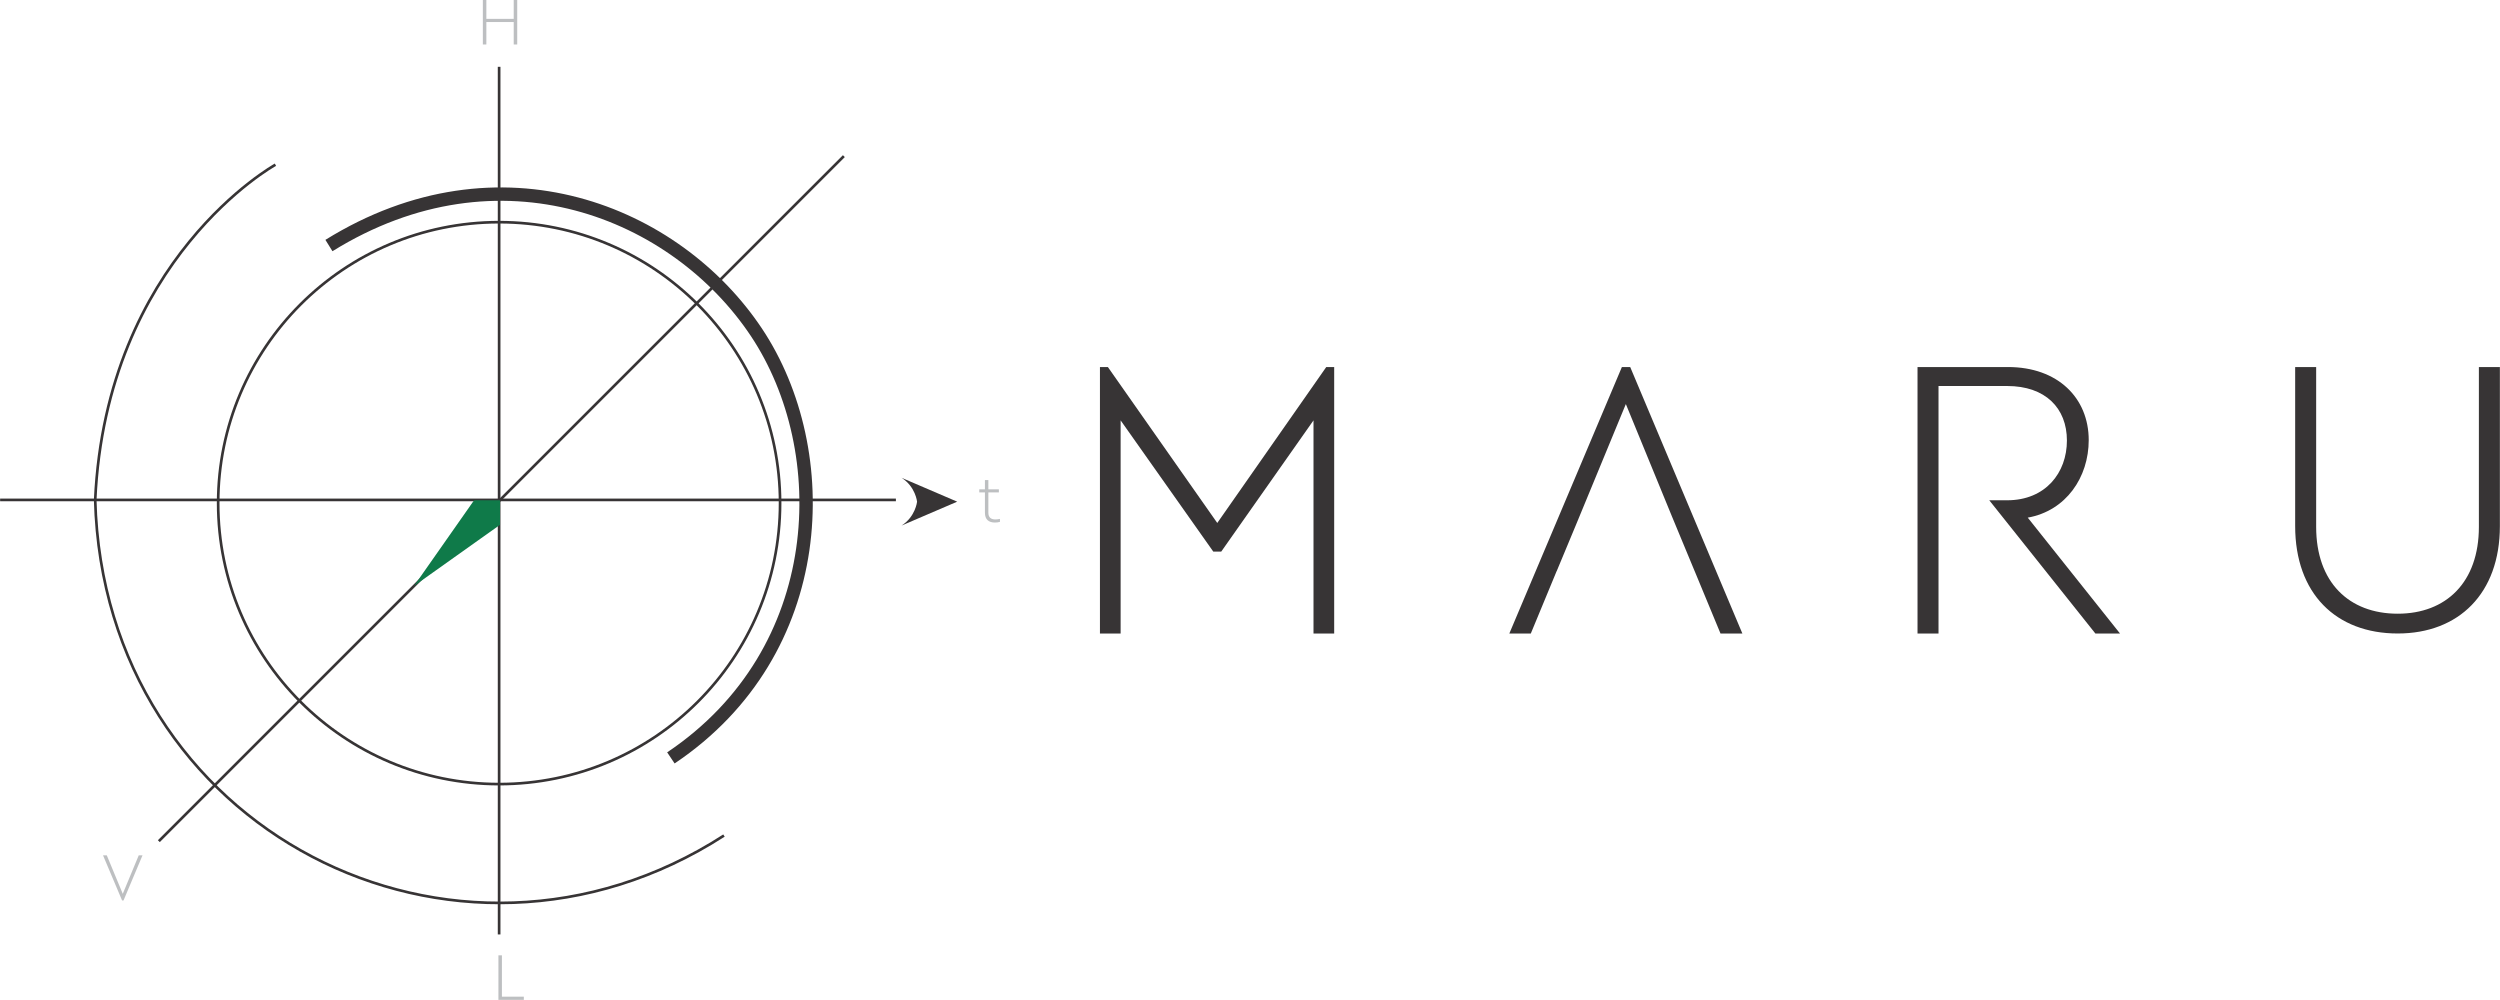 <?xml version="1.0" encoding="UTF-8"?>
<!DOCTYPE svg PUBLIC "-//W3C//DTD SVG 1.1//EN" "http://www.w3.org/Graphics/SVG/1.1/DTD/svg11.dtd">
<!-- Creator: CorelDRAW 2020 (64-Bit) -->
<svg xmlns="http://www.w3.org/2000/svg" xml:space="preserve" width="6.231in" height="2.492in" version="1.1" style="shape-rendering:geometricPrecision; text-rendering:geometricPrecision; image-rendering:optimizeQuality; fill-rule:evenodd; clip-rule:evenodd"
viewBox="0 0 15603.43 6240.96"
 xmlns:xlink="http://www.w3.org/1999/xlink"
 xmlns:xodm="http://www.corel.com/coreldraw/odm/2003">
 <defs>
  <style type="text/css">
   <![CDATA[
    .str2 {stroke:#373435;stroke-width:83.48;stroke-miterlimit:2.613}
    .str1 {stroke:#373435;stroke-width:16.69;stroke-miterlimit:2.613}
    .str0 {stroke:#373435;stroke-width:16.69;stroke-miterlimit:2.613}
    .fil1 {fill:none}
    .fil3 {fill:#373435}
    .fil4 {fill:#0F7A49}
    .fil2 {fill:#BDBFC1;fill-rule:nonzero}
    .fil0 {fill:#373435;fill-rule:nonzero}
   ]]>
  </style>
 </defs>
 <g id="Layer_x0020_1">
  <g id="_2177972981888">
   <polygon class="fil0" points="8277.54,2291.28 7597.38,3264.36 6914.74,2291.28 6865.08,2291.28 6865.08,3954.44 6994.16,3954.44 6994.16,2623.91 7572.55,3443.08 7622.2,3443.08 8198.1,2623.91 8198.1,3954.44 8327.18,3954.44 8327.18,2291.28 "/>
   <polygon class="fil0" points="10738.55,3954.44 10875.08,3954.44 10175.06,2291.28 10122.93,2291.28 9420.44,3954.44 9554.48,3954.44 9715.83,3564.72 9716.23,3564.72 9838.3,3271.65 10147.75,2522.13 10434.93,3222.22 10577.08,3564.72 10577.2,3564.72 10634.07,3702.06 10635.55,3705.63 "/>
   <path class="fil0" d="M13232.33 3954.44l-575.91 -723.34c239.42,-42.85 380.56,-252.02 380.56,-483.9 0,-262.1 -191.54,-456.18 -504.06,-456.18l-564.56 0 0 1663.42 131.06 0 0 -1544.98 428.46 0c239.43,0 373.01,138.63 373.01,340.26 0,201.63 -133.61,373.01 -373.01,373.01l-111.68 0 662.4 831.71 153.73 0z"/>
   <path class="fil0" d="M14325.6 3283.79c0,420.89 254.57,670.42 640.17,670.42 380.59,0 637.66,-249.51 637.66,-670.42l0 -992.51 -131.06 0 0 997.56c0,345.28 -204.13,541.87 -506.6,541.87 -304.95,0 -509.1,-196.58 -509.1,-541.87l0 -997.56 -131.06 0 0 992.51z"/>
  </g>
  <line class="fil1 str0" x1="990.71" y1="5250.52" x2="5266.62" y2= "974.61" />
  <line class="fil1 str1" x1="3114.75" y1="5832.78" x2="3114.75" y2= "417.01" />
  <line class="fil1 str0" x1="-0" y1="3120.48" x2="5591.43" y2= "3120.48" />
  <path class="fil1 str0" d="M1718.58 1028.18c0,0 -1056.02,583 -1125.12,2092.3 54.11,2063.02 2247.91,3176.37 3924.79,2095.03"/>
  <circle class="fil1 str0" cx="3114.75" cy="3140.56" r="1753.73"/>
  <path class="fil1 str2" d="M2052.44 1532.61c1066.66,-661.79 2167.32,-210.36 2668.26,541.37 492.84,739.55 456.5,1992.77 -533.78,2656.76"/>
  <polygon class="fil2" points="3013.2,277.62 3035.09,277.62 3035.09,137.55 3205.86,137.55 3205.86,277.62 3227.74,277.62 3227.74,0 3205.86,0 3205.86,117.77 3035.09,117.77 3035.09,0 3013.2,0 "/>
  <path class="fil2" d="M6240.96 3238.99c-10.52,2.1 -20.18,3.35 -28.18,3.35 -27.34,0 -44.17,-11.77 -44.17,-42.48l0 -126.19 65.62 0 0 -19.34 -65.62 0 0 -57.63 -21.44 0 0 57.63 -35.34 0 0 19.34 35.34 0 0 127.04c0,42.05 23.98,60.98 62.25,60.98 10.51,0 21.02,-1.26 31.54,-4.2l0 -18.51z"/>
  <polygon class="fil2" points="3110.37,6240.96 3268.95,6240.96 3268.95,6221.19 3132.26,6221.19 3132.26,5963.34 3110.37,5963.34 "/>
  <polygon class="fil2" points="865.24,5338.99 765.56,5579.17 665.86,5338.99 642.31,5338.99 761.34,5620.81 770.19,5620.81 888.81,5338.99 "/>
  <path class="fil3" d="M5723.52 3131.45c0,0 -9.42,-93.68 -97.04,-149.19l347.56 149.19 -347.56 149.19c87.62,-55.51 97.04,-149.19 97.04,-149.19z"/>
  <polygon class="fil4" points="3120.49,3275.75 3120.49,3122.74 2958.4,3122.74 2583.6,3657.38 "/>
 </g>
</svg>
